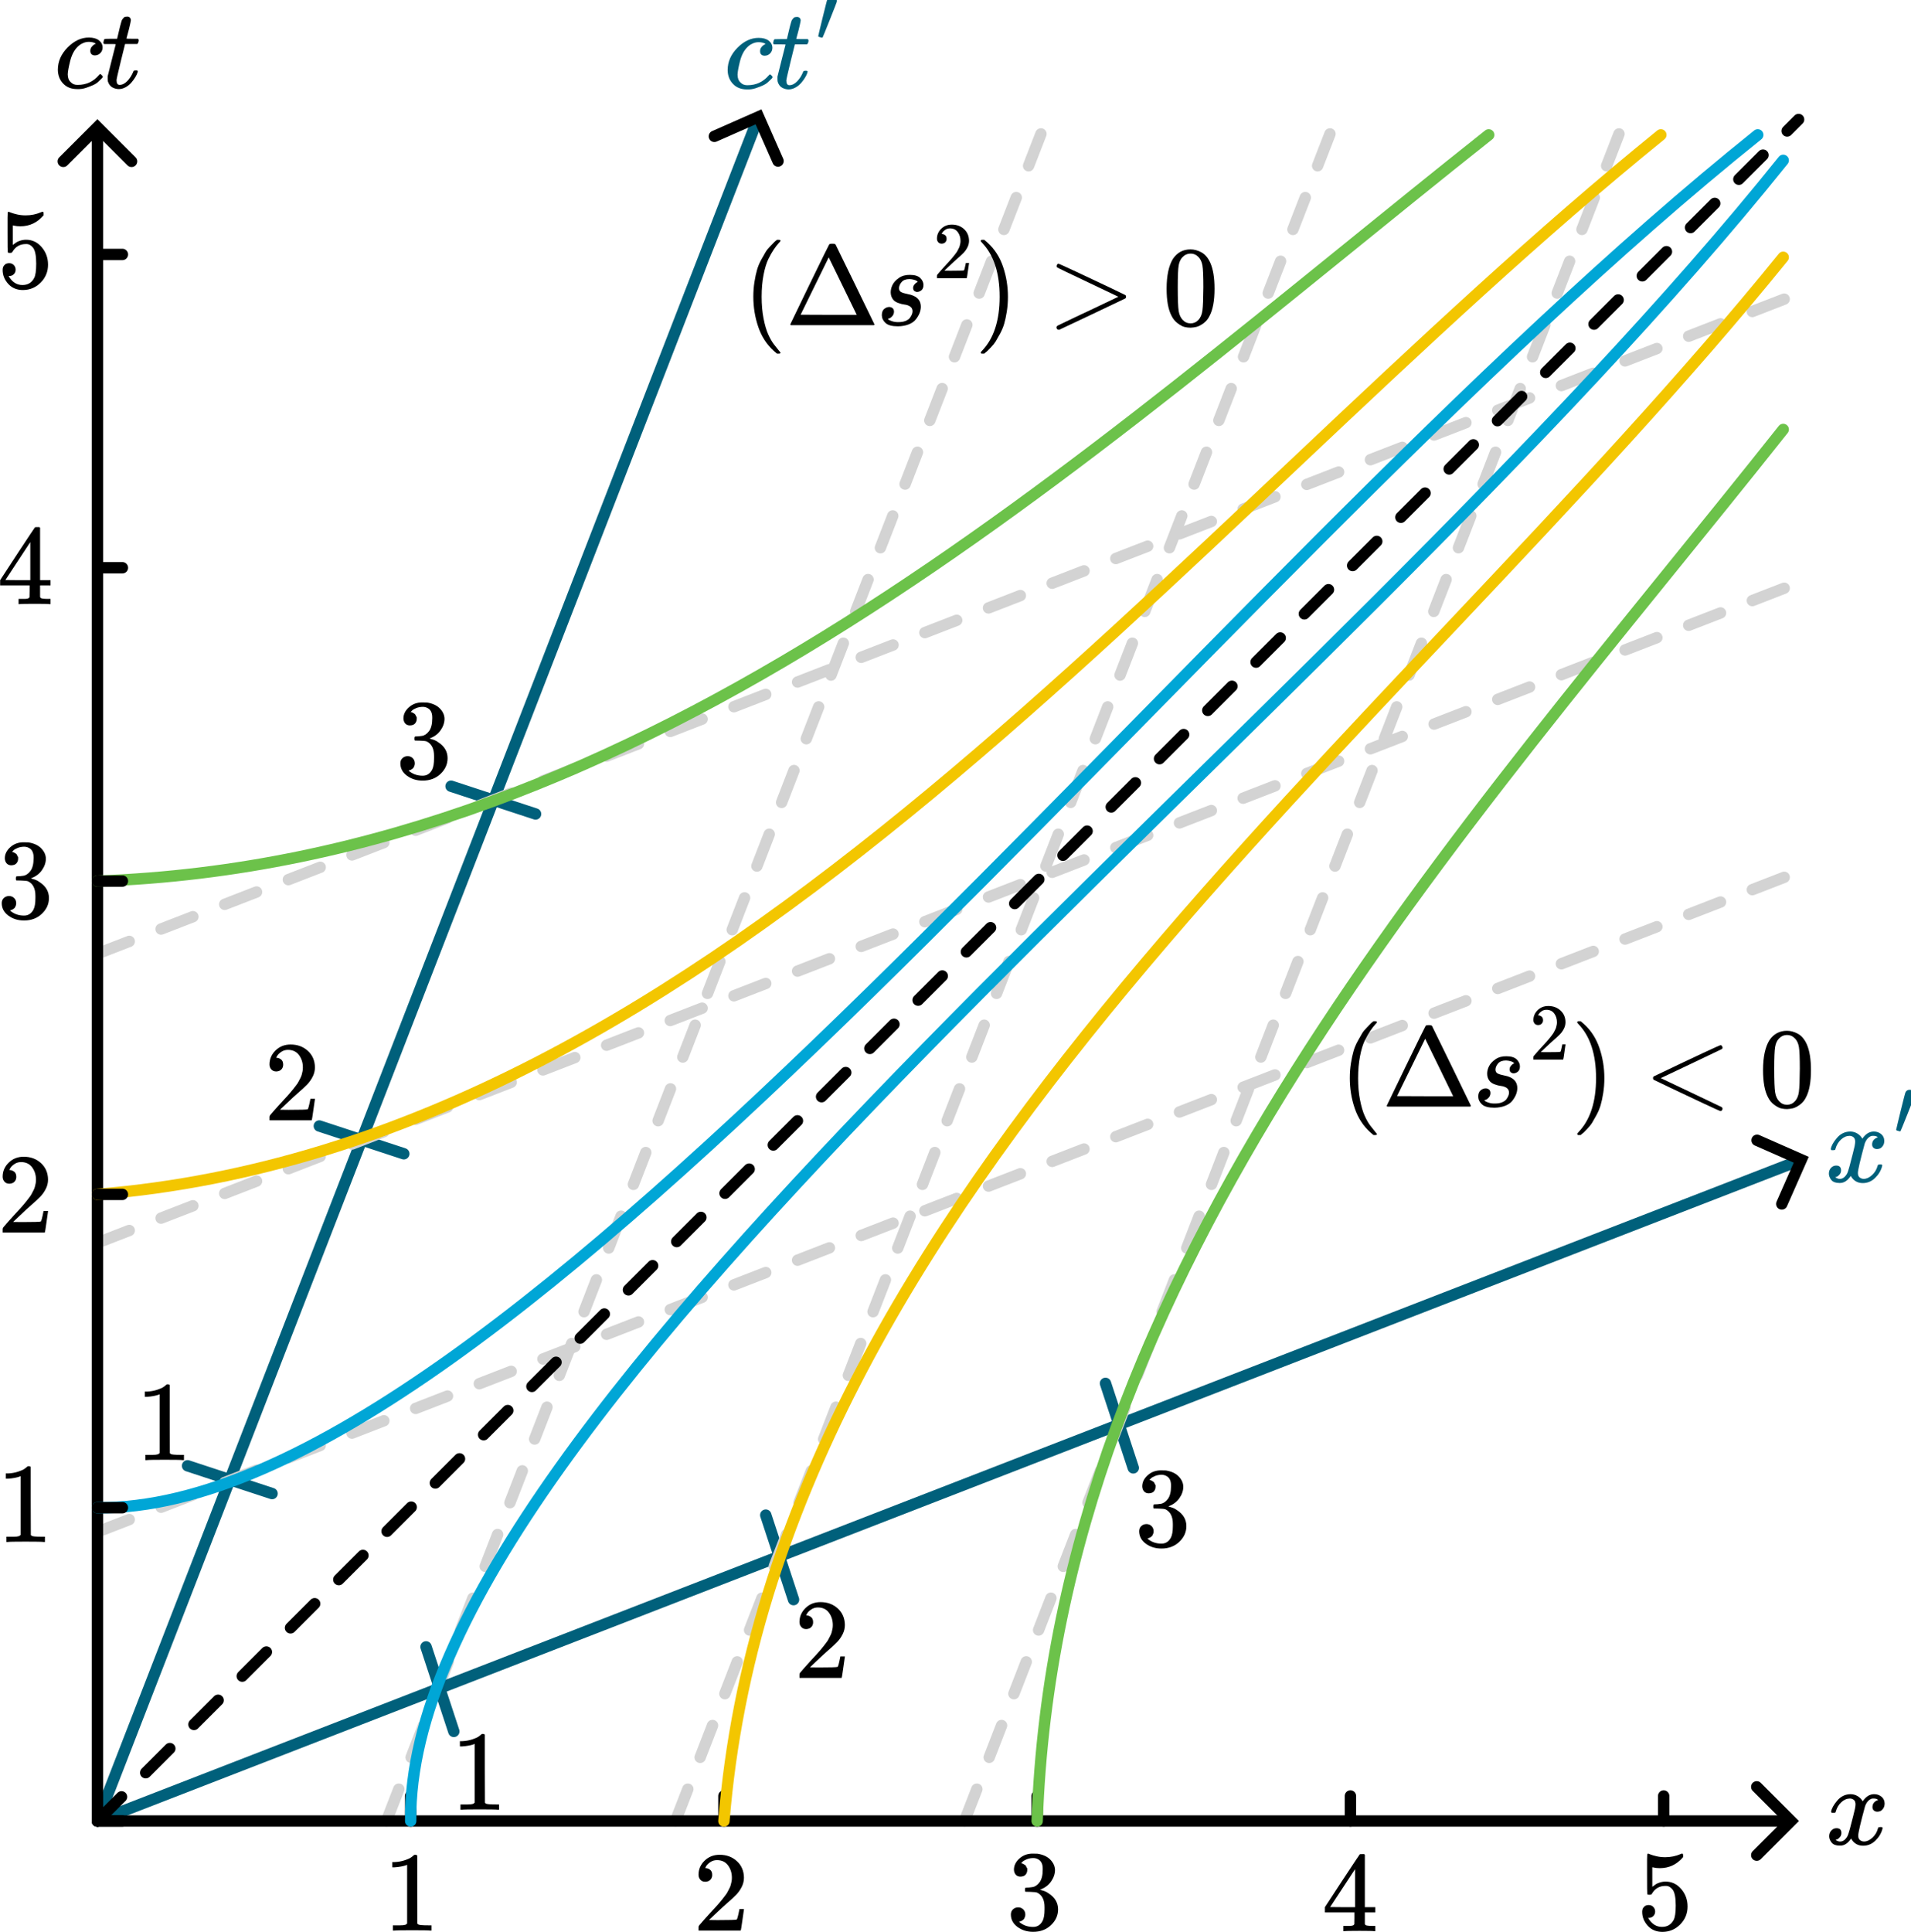 <?xml version="1.0" encoding="UTF-8" standalone="no"?>
<!-- Created with Inkscape (http://www.inkscape.org/) -->

<svg
   width="167.939mm"
   height="169.734mm"
   viewBox="0 0 167.939 169.734"
   version="1.1"
   id="svg1"
   xml:space="preserve"
   inkscape:version="1.4 (86a8ad7, 2024-10-11)"
   sodipodi:docname="Chx5.svg"
   xmlns:inkscape="http://www.inkscape.org/namespaces/inkscape"
   xmlns:sodipodi="http://sodipodi.sourceforge.net/DTD/sodipodi-0.dtd"
   xmlns:xlink="http://www.w3.org/1999/xlink"
   xmlns="http://www.w3.org/2000/svg"
   xmlns:svg="http://www.w3.org/2000/svg"><sodipodi:namedview
     id="namedview1"
     pagecolor="#ffffff"
     bordercolor="#000000"
     borderopacity="0.25"
     inkscape:showpageshadow="2"
     inkscape:pageopacity="0.0"
     inkscape:pagecheckerboard="0"
     inkscape:deskcolor="#d1d1d1"
     inkscape:document-units="mm"
     inkscape:zoom="1.3095538"
     inkscape:cx="6173.8586"
     inkscape:cy="2380.5818"
     inkscape:window-width="1920"
     inkscape:window-height="974"
     inkscape:window-x="-11"
     inkscape:window-y="-11"
     inkscape:window-maximized="1"
     inkscape:current-layer="layer1"
     showgrid="false"><inkscape:page
       x="-1.5454638e-11"
       y="0"
       width="167.939"
       height="169.734"
       id="page2"
       margin="0"
       bleed="0" /></sodipodi:namedview><defs
     id="defs1"><marker
       style="overflow:visible"
       id="ArrowWide"
       refX="0"
       refY="0"
       orient="auto-start-reverse"
       inkscape:stockid="Wide arrow"
       markerWidth="1"
       markerHeight="1"
       viewBox="0 0 1 1"
       inkscape:isstock="true"
       inkscape:collect="always"
       preserveAspectRatio="xMidYMid"><path
         style="fill:none;stroke:context-stroke;stroke-width:1;stroke-linecap:butt"
         d="M 3,-3 0,0 3,3"
         transform="rotate(180,0.125,0)"
         sodipodi:nodetypes="ccc"
         id="path11" /></marker><path
       id="MJX-20-TEX-I-1D450"
       d="m 34,159 q 0,109 86,196 86,87 186,87 56,0 88,-24 32,-24 33,-63 0,-29 -19,-49 -19,-20 -48,-21 -19,0 -30,10 -11,10 -11,30 0,20 11,34 11,14 22,21 11,7 14,6 h 1 q 0,2 -6,6 -6,4 -21,8 -15,4 -34,4 -30,0 -57,-14 -21,-9 -43,-31 -44,-44 -64,-124 -20,-80 -21,-116 0,-46 26,-69 22,-24 58,-24 h 4 q 112,0 185,85 9,10 12,10 4,0 13,-9 9,-9 10,-14 1,-5 -9,-15 Q 410,73 391,55 372,37 346,25 320,13 282,0 244,-13 202,-11 127,-11 81,37 35,85 34,159 Z" /><path
       id="MJX-20-TEX-I-1D461"
       d="m 26,385 q -7,7 -7,10 0,4 3,16 3,12 5,14 2,5 9,5 7,0 51,1 h 53 l 19,80 q 3,11 7,29 4,18 7,26 3,8 6,20 3,12 8,17 5,5 10,12 5,7 14,9 9,2 18,2 18,-1 25,-11 7,-10 7,-19 0,-7 -9,-47 -9,-40 -20,-79 l -10,-37 q 0,-2 50,-2 h 51 q 7,-7 7,-11 0,-22 -13,-35 H 210 L 174,240 Q 135,80 135,68 q 0,-42 27,-42 35,0 68,34 33,34 53,84 2,6 5,7 3,1 15,2 h 4 q 15,0 15,-8 0,-3 -3,-12 Q 314,117 301,95 288,73 267,48 246,23 216,6 186,-11 155,-11 125,-11 98,4 71,19 59,56 57,64 57,83 v 18 l 35,140 q 35,141 36,142 0,2 -51,2 z" /><path
       id="MJX-20-TEX-V-2032"
       d="m 79,43 q -6,0 -27,6 -21,6 -22,12 0,7 55,232 55,225 61,235 15,32 52,32 20,0 42,-15 22,-15 22,-44 0,-5 -2,-15 -1,-7 -87,-223 Q 87,47 84,45 81,43 79,43 Z" /><path
       id="MJX-20-TEX-N-28"
       d="m 94,250 q 0,69 10,131 10,62 23,107 13,45 37,88 24,43 38,67 14,24 42,52 28,28 33,34 5,6 25,21 h 13 4 q 14,0 14,-9 0,-3 -17,-21 -17,-18 -41,-53 -24,-35 -49,-86 -25,-51 -42,-138 -17,-87 -17,-193 0,-106 17,-192 17,-86 41,-139 24,-53 49,-86 25,-33 42,-53 17,-20 17,-21 0,-9 -15,-9 h -3 -13 l -28,24 Q 180,-141 137,-14 94,113 94,250 Z" /><path
       id="MJX-20-TEX-N-394"
       d="m 51,0 q -5,4 -5,7 0,2 169,350 169,348 173,352 3,7 28,7 23,0 28,-7 3,-4 172,-352 Q 785,9 786,7 786,4 781,0 Z M 507,344 384,596 137,92 383,91 h 247 q 0,2 -123,253 z" /><path
       id="MJX-20-TEX-I-1D460"
       d="m 131,289 q 0,32 16,65 16,33 56,61 40,28 97,27 62,0 90,-27 28,-27 29,-60 0,-32 -17,-47 -17,-15 -38,-16 -13,0 -24,8 -11,8 -12,26 0,16 9,28 9,12 17,18 8,6 13,6 1,0 1,1 0,3 -7,9 -7,6 -25,11 -18,5 -39,6 -48,0 -70,-26 -22,-26 -23,-53 0,-25 19,-35 19,-10 55,-17 36,-7 52,-15 66,-29 66,-96 0,-28 -11,-56 Q 374,79 352,51 330,23 289,7 248,-9 195,-10 118,-10 86,19 54,48 53,87 q 0,39 21,56 21,17 44,17 15,0 28,-9 13,-9 14,-31 0,-26 -18,-44 -18,-18 -31,-18 -2,-1 -3,-1 -1,0 -1,-2 1,-3 8,-8 7,-5 31,-13 24,-8 55,-7 36,0 62,11 26,11 38,28 12,17 17,31 5,14 5,25 0,28 -21,42 -21,14 -48,17 -27,3 -59,15 -32,12 -47,35 -17,25 -17,58 z" /><path
       id="MJX-20-TEX-N-32"
       d="m 109,429 q -27,0 -43,18 -16,18 -16,44 0,71 53,123 53,52 132,52 91,0 152,-56 61,-56 62,-145 0,-43 -20,-82 -20,-39 -48,-68 -28,-29 -80,-74 -36,-31 -100,-92 l -59,-56 76,-1 q 157,0 167,5 7,2 24,89 v 3 h 40 v -3 Q 448,183 436,95 424,7 421,3 V 0 H 50 v 19 12 q 0,7 6,15 6,8 30,35 29,32 50,56 9,10 34,37 25,27 34,37 9,10 29,33 20,23 28,34 8,11 23,30 15,19 21,32 6,13 15,29 9,16 13,32 4,16 7,30 3,14 3,33 0,63 -34,109 -34,46 -97,46 -33,0 -58,-17 -25,-17 -35,-33 -10,-16 -10,-19 0,-1 5,-1 18,0 37,-14 19,-14 19,-46 0,-25 -16,-42 -16,-17 -45,-18 z" /><path
       id="MJX-20-TEX-N-29"
       d="m 60,749 4,1 q 5,0 10,0 h 12 l 28,-24 q 94,-85 137,-212 43,-127 43,-264 0,-68 -10,-131 -10,-63 -23,-107 -13,-44 -37,-88 -24,-44 -38,-67 -14,-23 -41,-51 -27,-28 -32,-33 -5,-5 -23,-19 -3,-3 -4,-4 H 74 q -8,0 -11,0 -3,0 -5,3 -2,3 -3,9 1,1 11,13 155,161 155,475 0,314 -155,475 -10,12 -11,13 0,8 5,11 z" /><path
       id="MJX-20-TEX-N-3E"
       d="m 84,520 q 0,8 4,13 4,5 8,6 l 3,1 q 7,0 154,-69 147,-69 291,-137 l 143,-69 q 7,-5 7,-15 0,-10 -7,-15 -2,-2 -292,-139 L 107,-40 h -6 q -18,2 -18,20 0,1 0,3 -1,7 15,16 19,10 150,72 78,37 130,61 L 626,250 378,368 Q 90,504 86,509 q -2,4 -2,11 z" /><path
       id="MJX-20-TEX-N-30"
       d="m 96,585 q 56,81 153,81 48,0 96,-26 48,-26 78,-92 37,-83 37,-228 0,-155 -43,-237 -20,-42 -55,-67 -35,-25 -61,-31 -26,-6 -51,-7 -26,0 -52,6 -26,6 -61,32 -35,26 -55,67 -43,82 -43,237 0,174 57,265 z m 225,12 q -30,32 -71,32 -42,0 -72,-32 -25,-26 -33,-72 -8,-46 -8,-192 0,-158 8,-208 8,-50 36,-79 28,-30 69,-30 40,0 68,30 29,30 36,84 7,54 8,203 0,145 -8,191 -8,46 -33,73 z" /><path
       id="MJX-20-TEX-N-3C"
       d="m 694,-11 q 0,0 0,-8 0,-8 -6,-14 -6,-6 -10,-7 -7,0 -154,69 Q 377,98 234,166 L 90,235 q -7,5 -7,15 0,11 8,16 573,274 587,274 3,0 9,-6 6,-6 7,-15 1,-9 -7,-14 -1,-1 -270,-129 L 151,250 417,124 Q 686,-4 687,-5 q 7,-6 7,-14 z" /><path
       id="MJX-20-TEX-I-1D465"
       d="m 52,289 q 7,42 54,97 47,55 116,56 35,0 64,-18 29,-18 43,-45 42,63 101,63 37,0 64,-22 27,-22 28,-59 0,-29 -14,-47 -14,-18 -27,-22 -13,-4 -23,-4 -19,0 -31,11 -12,11 -12,29 0,46 50,63 -11,13 -40,13 -13,0 -19,-2 -38,-16 -56,-66 -60,-221 -60,-258 0,-28 16,-40 16,-12 35,-12 37,0 73,33 36,33 49,81 3,10 6,11 3,1 16,2 h 4 q 15,0 15,-8 0,-1 -2,-11 Q 486,77 440,33 394,-11 333,-11 263,-11 227,52 186,-10 133,-10 h -6 q -49,0 -70,26 -21,26 -22,55 0,32 19,52 19,20 45,20 43,0 43,-42 Q 142,81 130,66 118,51 107,46 96,41 94,41 l -3,-1 q 0,-1 6,-4 6,-3 16,-7 10,-4 19,-3 36,0 62,45 9,16 23,68 14,52 28,108 14,56 16,66 5,27 5,39 0,28 -15,40 -15,12 -34,12 -40,0 -75,-32 -35,-32 -49,-82 -2,-9 -5,-10 -3,-1 -16,-2 H 58 q -6,6 -6,11 z" /><path
       id="MJX-20-TEX-N-31"
       d="m 213,578 -13,-5 q -14,-5 -40,-10 -26,-5 -58,-7 H 83 v 46 h 19 q 47,2 87,15 40,13 56,24 16,11 28,22 2,3 12,3 9,0 17,-6 V 361 l 1,-300 q 7,-7 12,-9 5,-2 24,-4 19,-2 62,-2 h 26 V 0 H 416 Q 395,3 257,3 121,3 100,0 H 88 v 46 h 26 q 22,0 38,0 16,0 25,1 9,1 16,3 7,2 8,2 1,0 6,5 5,5 6,4 z" /><path
       id="MJX-20-TEX-N-33"
       d="m 127,463 q -27,0 -42,17 -15,17 -16,44 0,55 48,98 48,43 116,43 35,0 44,-1 74,-12 113,-53 39,-41 40,-89 0,-52 -34,-101 -34,-49 -94,-71 l -3,-2 q 0,-1 9,-3 9,-2 29,-9 20,-7 38,-21 82,-53 82,-140 0,-79 -62,-138 -62,-59 -157,-59 -80,0 -138,43 -58,43 -58,109 0,28 18,45 18,17 45,18 28,0 46,-18 18,-18 18,-45 0,-11 -3,-20 -3,-9 -7,-16 -4,-7 -11,-12 -7,-5 -12,-8 -5,-3 -10,-4 -5,-1 -8,-3 l -4,-1 q 51,-45 124,-45 55,0 83,53 17,33 17,101 v 20 q 0,95 -64,127 -15,6 -61,7 l -42,1 -3,2 q -2,3 -2,16 0,18 8,18 28,0 58,5 34,5 62,42 28,37 28,112 v 8 q 0,57 -35,79 -22,14 -47,14 -32,0 -59,-11 -27,-11 -38,-23 -11,-12 -11,-12 h 3 q 3,-1 8,-2 5,-1 10,-5 5,-4 12,-7 7,-3 10,-11 3,-8 8,-15 5,-7 3,-20 0,-22 -14,-39 -14,-17 -45,-18 z" /><path
       id="MJX-20-TEX-N-34"
       d="M 462,0 Q 444,3 333,3 217,3 199,0 h -9 v 46 h 31 q 20,0 27,0 7,0 17,2 10,2 14,5 4,3 7,8 1,2 1,54 v 50 H 28 v 46 l 151,231 q 153,232 155,233 2,2 21,2 h 18 l 6,-6 V 211 h 92 v -46 h -92 v -51 q 0,-41 0,-48 0,-7 6,-12 8,-7 57,-8 h 29 V 0 Z M 293,211 V 545 L 74,212 183,211 Z" /><path
       id="MJX-20-TEX-N-35"
       d="m 164,157 q 0,-24 -16,-40 -16,-16 -39,-16 h -7 q 46,-79 122,-79 70,0 102,60 19,33 19,128 0,103 -27,139 -26,33 -58,33 h -6 q -78,0 -118,-68 -4,-7 -7,-8 -3,-1 -15,-2 -17,0 -19,6 -2,4 -2,175 v 129 q 0,50 5,50 2,2 4,2 1,0 21,-8 20,-8 55,-16 35,-8 75,-8 71,0 136,28 8,4 13,4 8,0 8,-18 v -13 q -82,-97 -205,-97 -31,0 -56,6 l -10,2 V 374 q 19,14 30,22 11,8 36,16 25,8 51,8 81,0 137,-65 56,-65 56,-154 0,-92 -64,-157 -64,-65 -156,-66 -81,0 -130,54 -49,54 -49,122 0,24 11,38 11,14 23,18 12,4 23,4 25,0 41,-17 16,-17 16,-40 z" /></defs><g
     inkscape:label="Layer 1"
     inkscape:groupmode="layer"
     id="layer1"
     transform="translate(-491.222,-72.679)"><path
       style="fill:#000000;fill-opacity:1;stroke:#d3d3d3;stroke-width:1;stroke-linecap:round;stroke-dasharray:3, 3;stroke-dashoffset:0;stroke-opacity:1"
       d="M 525.183,232.679 583.192,83.179"
       id="path15" /><path
       style="fill:#000000;fill-opacity:1;stroke:#00607b;stroke-width:1;stroke-linecap:round;stroke-dasharray:none;stroke-dashoffset:0;stroke-opacity:1;marker-end:url(#ArrowWide)"
       d="M 499.783,232.679 557.792,83.179"
       id="path14"
       inkscape:export-filename="invariantDs.svg"
       inkscape:export-xdpi="96"
       inkscape:export-ydpi="96" /><path
       style="fill:#000000;fill-opacity:1;stroke:#00607b;stroke-width:1;stroke-linecap:round;stroke-dasharray:none;stroke-dashoffset:0;stroke-opacity:1;marker-end:url(#ArrowWide)"
       d="m 499.783,232.679 149.5,-58.008"
       id="path20" /><path
       style="fill:#000000;fill-opacity:1;stroke:#00607b;stroke-width:1;stroke-linecap:round;stroke-dasharray:none;stroke-dashoffset:0;stroke-opacity:1"
       d="m 530.862,141.759 7.425,2.44"
       id="path36" /><path
       style="fill:#000000;fill-opacity:1;stroke:#00607b;stroke-width:1;stroke-linecap:round;stroke-dasharray:none;stroke-dashoffset:0;stroke-opacity:1"
       d="m 519.284,171.614 7.425,2.44"
       id="path37" /><path
       style="fill:#000000;fill-opacity:1;stroke:#00607b;stroke-width:1;stroke-linecap:round;stroke-dasharray:none;stroke-dashoffset:0;stroke-opacity:1"
       d="m 507.707,201.469 7.425,2.44"
       id="path38" /><path
       style="fill:#000000;fill-opacity:1;stroke:#005f7b;stroke-width:1;stroke-linecap:round;stroke-dasharray:none;stroke-dashoffset:0;stroke-opacity:0.996"
       d="m 590.813,201.652 -2.44,-7.425"
       id="path39" /><path
       style="fill:#000000;fill-opacity:1;stroke:#005f7b;stroke-width:1;stroke-linecap:round;stroke-dasharray:none;stroke-dashoffset:0;stroke-opacity:0.996"
       d="m 560.958,213.229 -2.44,-7.425"
       id="path40" /><path
       style="fill:#000000;fill-opacity:1;stroke:#005f7b;stroke-width:1;stroke-linecap:round;stroke-dasharray:none;stroke-dashoffset:0;stroke-opacity:0.996"
       d="m 531.103,224.807 -2.44,-7.425"
       id="path41" /><path
       style="fill:#000000;fill-opacity:1;stroke:#d3d3d3;stroke-width:1;stroke-linecap:round;stroke-dasharray:3, 3;stroke-dashoffset:0;stroke-opacity:1"
       d="M 575.983,232.679 633.992,83.179"
       id="path16" /><path
       style="fill:#000000;fill-opacity:1;stroke:#d3d3d3;stroke-width:1;stroke-linecap:round;stroke-dasharray:3, 3;stroke-dashoffset:0;stroke-opacity:1"
       d="M 550.583,232.679 608.592,83.179"
       id="path19"
       sodipodi:nodetypes="cc" /><path
       style="fill:#000000;fill-opacity:1;stroke:#d3d3d3;stroke-width:1;stroke-linecap:round;stroke-dasharray:3, 3;stroke-dashoffset:0;stroke-opacity:1"
       d="m 499.783,207.279 149.5,-58.008"
       id="path21" /><path
       style="fill:#000000;fill-opacity:1;stroke:#d3d3d3;stroke-width:1;stroke-linecap:round;stroke-dasharray:3, 3;stroke-dashoffset:0;stroke-opacity:1"
       d="m 499.783,156.479 149.5,-58.008"
       id="path22" /><path
       style="fill:#000000;fill-opacity:1;stroke:#d3d3d3;stroke-width:1;stroke-linecap:round;stroke-dasharray:3, 3;stroke-dashoffset:0;stroke-opacity:1"
       d="m 499.783,181.879 149.5,-58.008"
       id="path23" /><path
       style="opacity:1;fill:#000000;fill-opacity:1;stroke:#000000;stroke-width:1;stroke-linecap:round;stroke-opacity:1;marker-end:url(#ArrowWide)"
       d="M 499.783,232.679 H 648.355"
       id="path1" /><path
       style="opacity:1;fill:#000000;fill-opacity:1;stroke:#000000;stroke-width:1;stroke-linecap:round;stroke-opacity:1;marker-end:url(#ArrowWide)"
       d="M 499.783,232.679 V 84.107"
       id="path12" /><path
       style="opacity:1;fill:#000000;fill-opacity:1;stroke:#000000;stroke-width:1;stroke-linecap:round;stroke-dasharray:3, 3;stroke-dashoffset:0;stroke-opacity:1"
       d="m 499.783,232.679 149.5,-149.5"
       id="path13" /><g
       id="g32"
       transform="translate(-0.208,0.208)"><path
         style="opacity:1;fill:none;fill-opacity:1;stroke:#6cc24a;stroke-width:1;stroke-linecap:round;stroke-dasharray:none;stroke-dashoffset:0;stroke-opacity:1"
         d="M 499.991,149.886 C 548.608,148.2 586.279,112.858 622.257,84.323"
         id="path24"
         sodipodi:nodetypes="cc" /><path
         style="opacity:1;fill:none;fill-opacity:1;stroke:#f3c600;stroke-width:1;stroke-linecap:round;stroke-dasharray:none;stroke-dashoffset:0;stroke-opacity:1"
         d="m 499.991,177.414 c 54.818,-4.457 94.767,-58.547 137.394,-93.091"
         id="path25"
         sodipodi:nodetypes="cc" /><path
         style="opacity:1;fill:none;fill-opacity:1;stroke:#00a6d6;stroke-width:1;stroke-linecap:round;stroke-dasharray:none;stroke-dashoffset:0;stroke-opacity:1"
         d="M 499.991,204.942 C 535.981,205.36 596.481,123.929 645.902,84.323"
         id="path32"
         sodipodi:nodetypes="cc" /></g><path
       style="fill:none;fill-opacity:1;stroke:#000000;stroke-width:1;stroke-linecap:round;stroke-dasharray:none;stroke-dashoffset:0;stroke-opacity:1"
       d="m 637.425,232.679 v -2.197"
       id="path42" /><path
       style="fill:none;fill-opacity:1;stroke:#000000;stroke-width:1;stroke-linecap:round;stroke-dasharray:none;stroke-dashoffset:0;stroke-opacity:1"
       d="m 499.783,232.679 v -2.197"
       id="path43" /><path
       style="fill:none;fill-opacity:1;stroke:#000000;stroke-width:1;stroke-linecap:round;stroke-dasharray:none;stroke-dashoffset:0;stroke-opacity:1"
       d="m 527.312,232.679 v -2.197"
       id="path44" /><path
       style="fill:none;fill-opacity:1;stroke:#000000;stroke-width:1;stroke-linecap:round;stroke-dasharray:none;stroke-dashoffset:0;stroke-opacity:1"
       d="m 554.84,232.679 v -2.197"
       id="path45" /><path
       style="fill:none;fill-opacity:1;stroke:#000000;stroke-width:1;stroke-linecap:round;stroke-dasharray:none;stroke-dashoffset:0;stroke-opacity:1"
       d="m 582.369,232.679 v -2.197"
       id="path46" /><path
       style="fill:none;fill-opacity:1;stroke:#000000;stroke-width:1;stroke-linecap:round;stroke-dasharray:none;stroke-dashoffset:0;stroke-opacity:1"
       d="m 609.897,232.679 v -2.197"
       id="path47" /><path
       style="fill:none;fill-opacity:1;stroke:#000000;stroke-width:1;stroke-linecap:round;stroke-dasharray:none;stroke-dashoffset:0;stroke-opacity:1"
       d="m 501.98,95.036 h -2.197"
       id="path48" /><path
       style="fill:none;fill-opacity:1;stroke:#000000;stroke-width:1;stroke-linecap:round;stroke-dasharray:none;stroke-dashoffset:0;stroke-opacity:1"
       d="m 501.98,232.679 h -2.197"
       id="path49" /><path
       style="fill:none;fill-opacity:1;stroke:#000000;stroke-width:1;stroke-linecap:round;stroke-dasharray:none;stroke-dashoffset:0;stroke-opacity:1"
       d="m 501.98,205.15 h -2.197"
       id="path50" /><path
       style="fill:none;fill-opacity:1;stroke:#000000;stroke-width:1;stroke-linecap:round;stroke-dasharray:none;stroke-dashoffset:0;stroke-opacity:1"
       d="m 501.98,177.622 h -2.197"
       id="path51" /><path
       style="fill:none;fill-opacity:1;stroke:#000000;stroke-width:1;stroke-linecap:round;stroke-dasharray:none;stroke-dashoffset:0;stroke-opacity:1"
       d="m 501.98,150.093 h -2.197"
       id="path52" /><path
       style="fill:none;fill-opacity:1;stroke:#000000;stroke-width:1;stroke-linecap:round;stroke-dasharray:none;stroke-dashoffset:0;stroke-opacity:1"
       d="m 501.98,122.565 h -2.197"
       id="path53" /><g
       id="g60"
       transform="translate(-25.263,-195.533)"><g
         data-mml-node="mi"
         id="g1-9"
         style="fill:#000000;stroke:#000000;stroke-width:0"
         transform="matrix(0.01,0,0,-0.01,521.23,275.929)"><use
           data-c="1D450"
           xlink:href="#MJX-20-TEX-I-1D450"
           id="use1-4"
           style="stroke-width:0" /></g><g
         data-mml-node="mi"
         id="g2-8"
         style="fill:#000000;stroke:#000000;stroke-width:0"
         transform="matrix(0.01,0,0,-0.01,525.377,275.929)"><use
           data-c="1D461"
           xlink:href="#MJX-20-TEX-I-1D461"
           id="use2-2"
           style="stroke-width:0" /></g></g><g
       id="g61"
       transform="translate(13.325,-181.039)"><g
         id="g62"
         transform="translate(11.669,6.362)"><g
           data-mml-node="mo"
           transform="matrix(0.01,0,0,-0.01,531.491,275.929)"
           id="g5-5"
           style="fill:#000000;stroke:#000000;stroke-width:0"><use
             data-c="28"
             xlink:href="#MJX-20-TEX-N-28"
             id="use4-1"
             style="stroke-width:0" /></g><g
           data-mml-node="mi"
           transform="matrix(0.01,0,0,-0.01,535.216,275.929)"
           id="g6-7"
           style="fill:#000000;stroke:#000000;stroke-width:0"><use
             data-c="394"
             xlink:href="#MJX-20-TEX-N-394"
             id="use5-1"
             style="stroke-width:0" /></g><g
           data-mml-node="msup"
           transform="matrix(0.01,0,0,-0.01,543.193,275.929)"
           id="g9"
           style="fill:#000000;stroke:#000000;stroke-width:0"><g
             data-mml-node="mi"
             id="g7-1"
             style="stroke-width:0"><use
               data-c="1D460"
               xlink:href="#MJX-20-TEX-I-1D460"
               id="use6"
               style="stroke-width:0" /></g><g
             data-mml-node="mn"
             transform="matrix(0.707,0,0,0.707,502,413)"
             id="g8"
             style="stroke-width:0"><use
               data-c="32"
               xlink:href="#MJX-20-TEX-N-32"
               id="use7"
               style="stroke-width:0" /></g></g><g
           data-mml-node="mo"
           transform="matrix(0.01,0,0,-0.01,551.865,275.929)"
           id="g10"
           style="fill:#000000;stroke:#000000;stroke-width:0"><use
             data-c="29"
             xlink:href="#MJX-20-TEX-N-29"
             id="use9"
             style="stroke-width:0" /></g><g
           data-mml-node="mo"
           transform="matrix(0.01,0,0,-0.01,558.25,275.929)"
           id="g11"
           style="fill:#000000;stroke:#000000;stroke-width:0"><use
             data-c="3E"
             xlink:href="#MJX-20-TEX-N-3E"
             id="use10-5"
             style="stroke-width:0" /></g><g
           data-mml-node="mn"
           transform="matrix(0.01,0,0,-0.01,568.36,275.929)"
           id="g12"
           style="fill:#000000;stroke:#000000;stroke-width:0"><use
             data-c="30"
             xlink:href="#MJX-20-TEX-N-30"
             id="use11-2"
             style="stroke-width:0" /></g></g></g><g
       id="g63"
       transform="translate(25.169,-84.854)"><g
         id="g66"
         transform="translate(10.583,-21.167)"><g
           data-mml-node="mo"
           transform="matrix(0.01,0,0,-0.01,593.522,275.929)"
           id="g18"
           style="fill:#000000;stroke:#000000;stroke-width:0"><use
             data-c="29"
             xlink:href="#MJX-20-TEX-N-29"
             id="use17"
             style="stroke-width:0" /></g><g
           id="g65"><g
             data-mml-node="mo"
             transform="matrix(0.01,0,0,-0.01,573.149,275.929)"
             id="g13"
             style="fill:#000000;stroke:#000000;stroke-width:0"><use
               data-c="28"
               xlink:href="#MJX-20-TEX-N-28"
               id="use12-7"
               style="stroke-width:0" /></g><g
             id="g64"><g
               data-mml-node="mi"
               transform="matrix(0.01,0,0,-0.01,576.874,275.929)"
               id="g14"
               style="fill:#000000;stroke:#000000;stroke-width:0"><use
                 data-c="394"
                 xlink:href="#MJX-20-TEX-N-394"
                 id="use13-6"
                 style="stroke-width:0" /></g><g
               data-mml-node="msup"
               transform="matrix(0.01,0,0,-0.01,584.851,275.929)"
               id="g17"
               style="fill:#000000;stroke:#000000;stroke-width:0"><g
                 data-mml-node="mi"
                 id="g15"
                 style="stroke-width:0"><use
                   data-c="1D460"
                   xlink:href="#MJX-20-TEX-I-1D460"
                   id="use14-1"
                   style="stroke-width:0" /></g><g
                 data-mml-node="mn"
                 transform="matrix(0.707,0,0,0.707,502,413)"
                 id="g16-4"
                 style="stroke-width:0"><use
                   data-c="32"
                   xlink:href="#MJX-20-TEX-N-32"
                   id="use15-2"
                   style="stroke-width:0" /></g></g><g
               data-mml-node="mo"
               transform="matrix(0.01,0,0,-0.01,599.907,275.929)"
               id="g19"
               style="fill:#000000;stroke:#000000;stroke-width:0"><use
                 data-c="3C"
                 xlink:href="#MJX-20-TEX-N-3C"
                 id="use18"
                 style="stroke-width:0" /></g><g
               data-mml-node="mn"
               transform="matrix(0.01,0,0,-0.01,610.018,275.929)"
               id="g20"
               style="fill:#000000;stroke:#000000;stroke-width:0"><use
                 data-c="30"
                 xlink:href="#MJX-20-TEX-N-30"
                 id="use19"
                 style="stroke-width:0" /></g></g></g></g></g><g
       data-mml-node="msup"
       transform="matrix(0.01,0,0,-0.01,651.594,176.52)"
       id="g23-3"
       style="fill:#00607b;fill-opacity:1;stroke:#000000;stroke-width:0"><g
         data-mml-node="mi"
         id="g21"
         style="fill:#00607b;fill-opacity:1;stroke-width:0"><use
           data-c="1D465"
           xlink:href="#MJX-20-TEX-I-1D465"
           id="use20-2"
           style="fill:#00607b;fill-opacity:1;stroke-width:0" /></g><g
         data-mml-node="mo"
         transform="matrix(0.707,0,0,0.707,605,413)"
         id="g22"
         style="fill:#00607b;fill-opacity:1;stroke-width:0"><use
           data-c="2032"
           xlink:href="#MJX-20-TEX-V-2032"
           id="use21"
           style="fill:#00607b;fill-opacity:1;stroke-width:0" /></g></g><use
       data-c="31"
       xlink:href="#MJX-20-TEX-N-31"
       id="use23"
       style="fill:#000000;stroke:#000000;stroke-width:0"
       transform="matrix(0.01,0,0,-0.01,524.87,242.308)" /><use
       data-c="32"
       xlink:href="#MJX-20-TEX-N-32"
       transform="matrix(0.01,0,0,-0.01,552.11,242.308)"
       id="use24"
       style="fill:#000000;stroke:#000000;stroke-width:0" /><use
       data-c="33"
       xlink:href="#MJX-20-TEX-N-33"
       transform="matrix(0.01,0,0,-0.01,579.637,242.197)"
       id="use25"
       style="fill:#000000;stroke:#000000;stroke-width:0" /><use
       data-c="34"
       xlink:href="#MJX-20-TEX-N-34"
       transform="matrix(0.01,0,0,-0.01,607.375,242.36)"
       id="use26"
       style="fill:#000000;stroke:#000000;stroke-width:0" /><use
       data-c="35"
       xlink:href="#MJX-20-TEX-N-35"
       transform="matrix(0.01,0,0,-0.01,635.036,242.202)"
       id="use27"
       style="fill:#000000;stroke:#000000;stroke-width:0" /><g
       id="g59"
       transform="translate(33.598,-195.504)"
       style="fill:#00607b;fill-opacity:1"><g
         data-mml-node="mi"
         id="g55"
         style="fill:#00607b;fill-opacity:1;stroke:#000000;stroke-width:0"
         transform="matrix(0.01,0,0,-0.01,521.23,275.929)"><use
           data-c="1D450"
           xlink:href="#MJX-20-TEX-I-1D450"
           id="use54"
           style="fill:#00607b;fill-opacity:1;stroke-width:0" /></g><g
         data-mml-node="msup"
         transform="matrix(0.01,0,0,-0.01,525.377,275.929)"
         id="g58"
         style="fill:#00607b;fill-opacity:1;stroke:#000000;stroke-width:0"><g
           data-mml-node="mi"
           id="g56"
           style="fill:#00607b;fill-opacity:1;stroke-width:0"><use
             data-c="1D461"
             xlink:href="#MJX-20-TEX-I-1D461"
             id="use55"
             style="fill:#00607b;fill-opacity:1;stroke-width:0" /></g><g
           data-mml-node="mo"
           transform="matrix(0.707,0,0,0.707,394,413)"
           id="g57"
           style="fill:#00607b;fill-opacity:1;stroke-width:0"><use
             data-c="2032"
             xlink:href="#MJX-20-TEX-V-2032"
             id="use56"
             style="fill:#00607b;fill-opacity:1;stroke-width:0" /></g></g></g><g
       data-mml-node="mi"
       id="g67"
       style="fill:#000000;stroke:#000000;stroke-width:0"
       transform="matrix(0.01,0,0,-0.01,651.623,234.742)"><use
         data-c="1D465"
         xlink:href="#MJX-20-TEX-I-1D465"
         id="use66"
         style="stroke-width:0" /></g><use
       data-c="31"
       xlink:href="#MJX-20-TEX-N-31"
       id="use69"
       style="fill:#000000;stroke:#000000;stroke-width:0"
       transform="matrix(0.01,0,0,-0.01,490.901,208.162)" /><use
       data-c="32"
       xlink:href="#MJX-20-TEX-N-32"
       transform="matrix(0.01,0,0,-0.01,490.954,180.975)"
       id="use70"
       style="fill:#000000;stroke:#000000;stroke-width:0" /><use
       data-c="33"
       xlink:href="#MJX-20-TEX-N-33"
       transform="matrix(0.01,0,0,-0.01,490.954,153.337)"
       id="use71"
       style="fill:#000000;stroke:#000000;stroke-width:0" /><use
       data-c="34"
       xlink:href="#MJX-20-TEX-N-34"
       transform="matrix(0.01,0,0,-0.01,490.954,125.762)"
       id="use72"
       style="fill:#000000;stroke:#000000;stroke-width:0" /><use
       data-c="35"
       xlink:href="#MJX-20-TEX-N-35"
       transform="matrix(0.01,0,0,-0.01,490.954,97.943)"
       id="use73"
       style="fill:#000000;stroke:#000000;stroke-width:0" /><use
       data-c="31"
       xlink:href="#MJX-20-TEX-N-31"
       id="use74"
       style="fill:#000000;stroke:#000000;stroke-width:0"
       transform="matrix(0.01,0,0,-0.01,503.118,200.969)" /><use
       data-c="32"
       xlink:href="#MJX-20-TEX-N-32"
       transform="matrix(0.01,0,0,-0.01,514.408,171.114)"
       id="use75"
       style="fill:#000000;stroke:#000000;stroke-width:0" /><use
       data-c="33"
       xlink:href="#MJX-20-TEX-N-33"
       transform="matrix(0.01,0,0,-0.01,525.986,141.048)"
       id="use76"
       style="fill:#000000;stroke:#000000;stroke-width:0" /><use
       data-c="31"
       xlink:href="#MJX-20-TEX-N-31"
       id="use77"
       style="fill:#000000;stroke:#000000;stroke-width:0"
       transform="matrix(0.01,0,0,-0.01,530.809,231.685)" /><use
       data-c="33"
       xlink:href="#MJX-20-TEX-N-33"
       transform="matrix(0.01,0,0,-0.01,590.911,208.52)"
       id="use78"
       style="fill:#000000;stroke:#000000;stroke-width:0" /><use
       data-c="32"
       xlink:href="#MJX-20-TEX-N-32"
       transform="matrix(0.01,0,0,-0.01,560.98,220.107)"
       id="use79"
       style="fill:#000000;stroke:#000000;stroke-width:0" /><g
       id="g81"
       transform="matrix(0,-1,-1,0,732.254,732.67)"><path
         style="opacity:1;fill:none;fill-opacity:1;stroke:#6cc24a;stroke-width:1;stroke-linecap:round;stroke-dasharray:none;stroke-dashoffset:0;stroke-opacity:1"
         d="M 499.991,149.886 C 548.608,148.2 586.279,112.858 622.257,84.323"
         id="path79"
         sodipodi:nodetypes="cc" /><path
         style="opacity:1;fill:none;fill-opacity:1;stroke:#f3c600;stroke-width:1;stroke-linecap:round;stroke-dasharray:none;stroke-dashoffset:0;stroke-opacity:1"
         d="m 499.991,177.414 c 54.818,-4.457 94.767,-58.547 137.394,-93.091"
         id="path80"
         sodipodi:nodetypes="cc" /><path
         style="opacity:1;fill:none;fill-opacity:1;stroke:#00a6d6;stroke-width:1;stroke-linecap:round;stroke-dasharray:none;stroke-dashoffset:0;stroke-opacity:1"
         d="M 499.991,204.942 C 535.981,205.36 596.481,123.929 645.902,84.323"
         id="path81"
         sodipodi:nodetypes="cc" /></g></g></svg>
